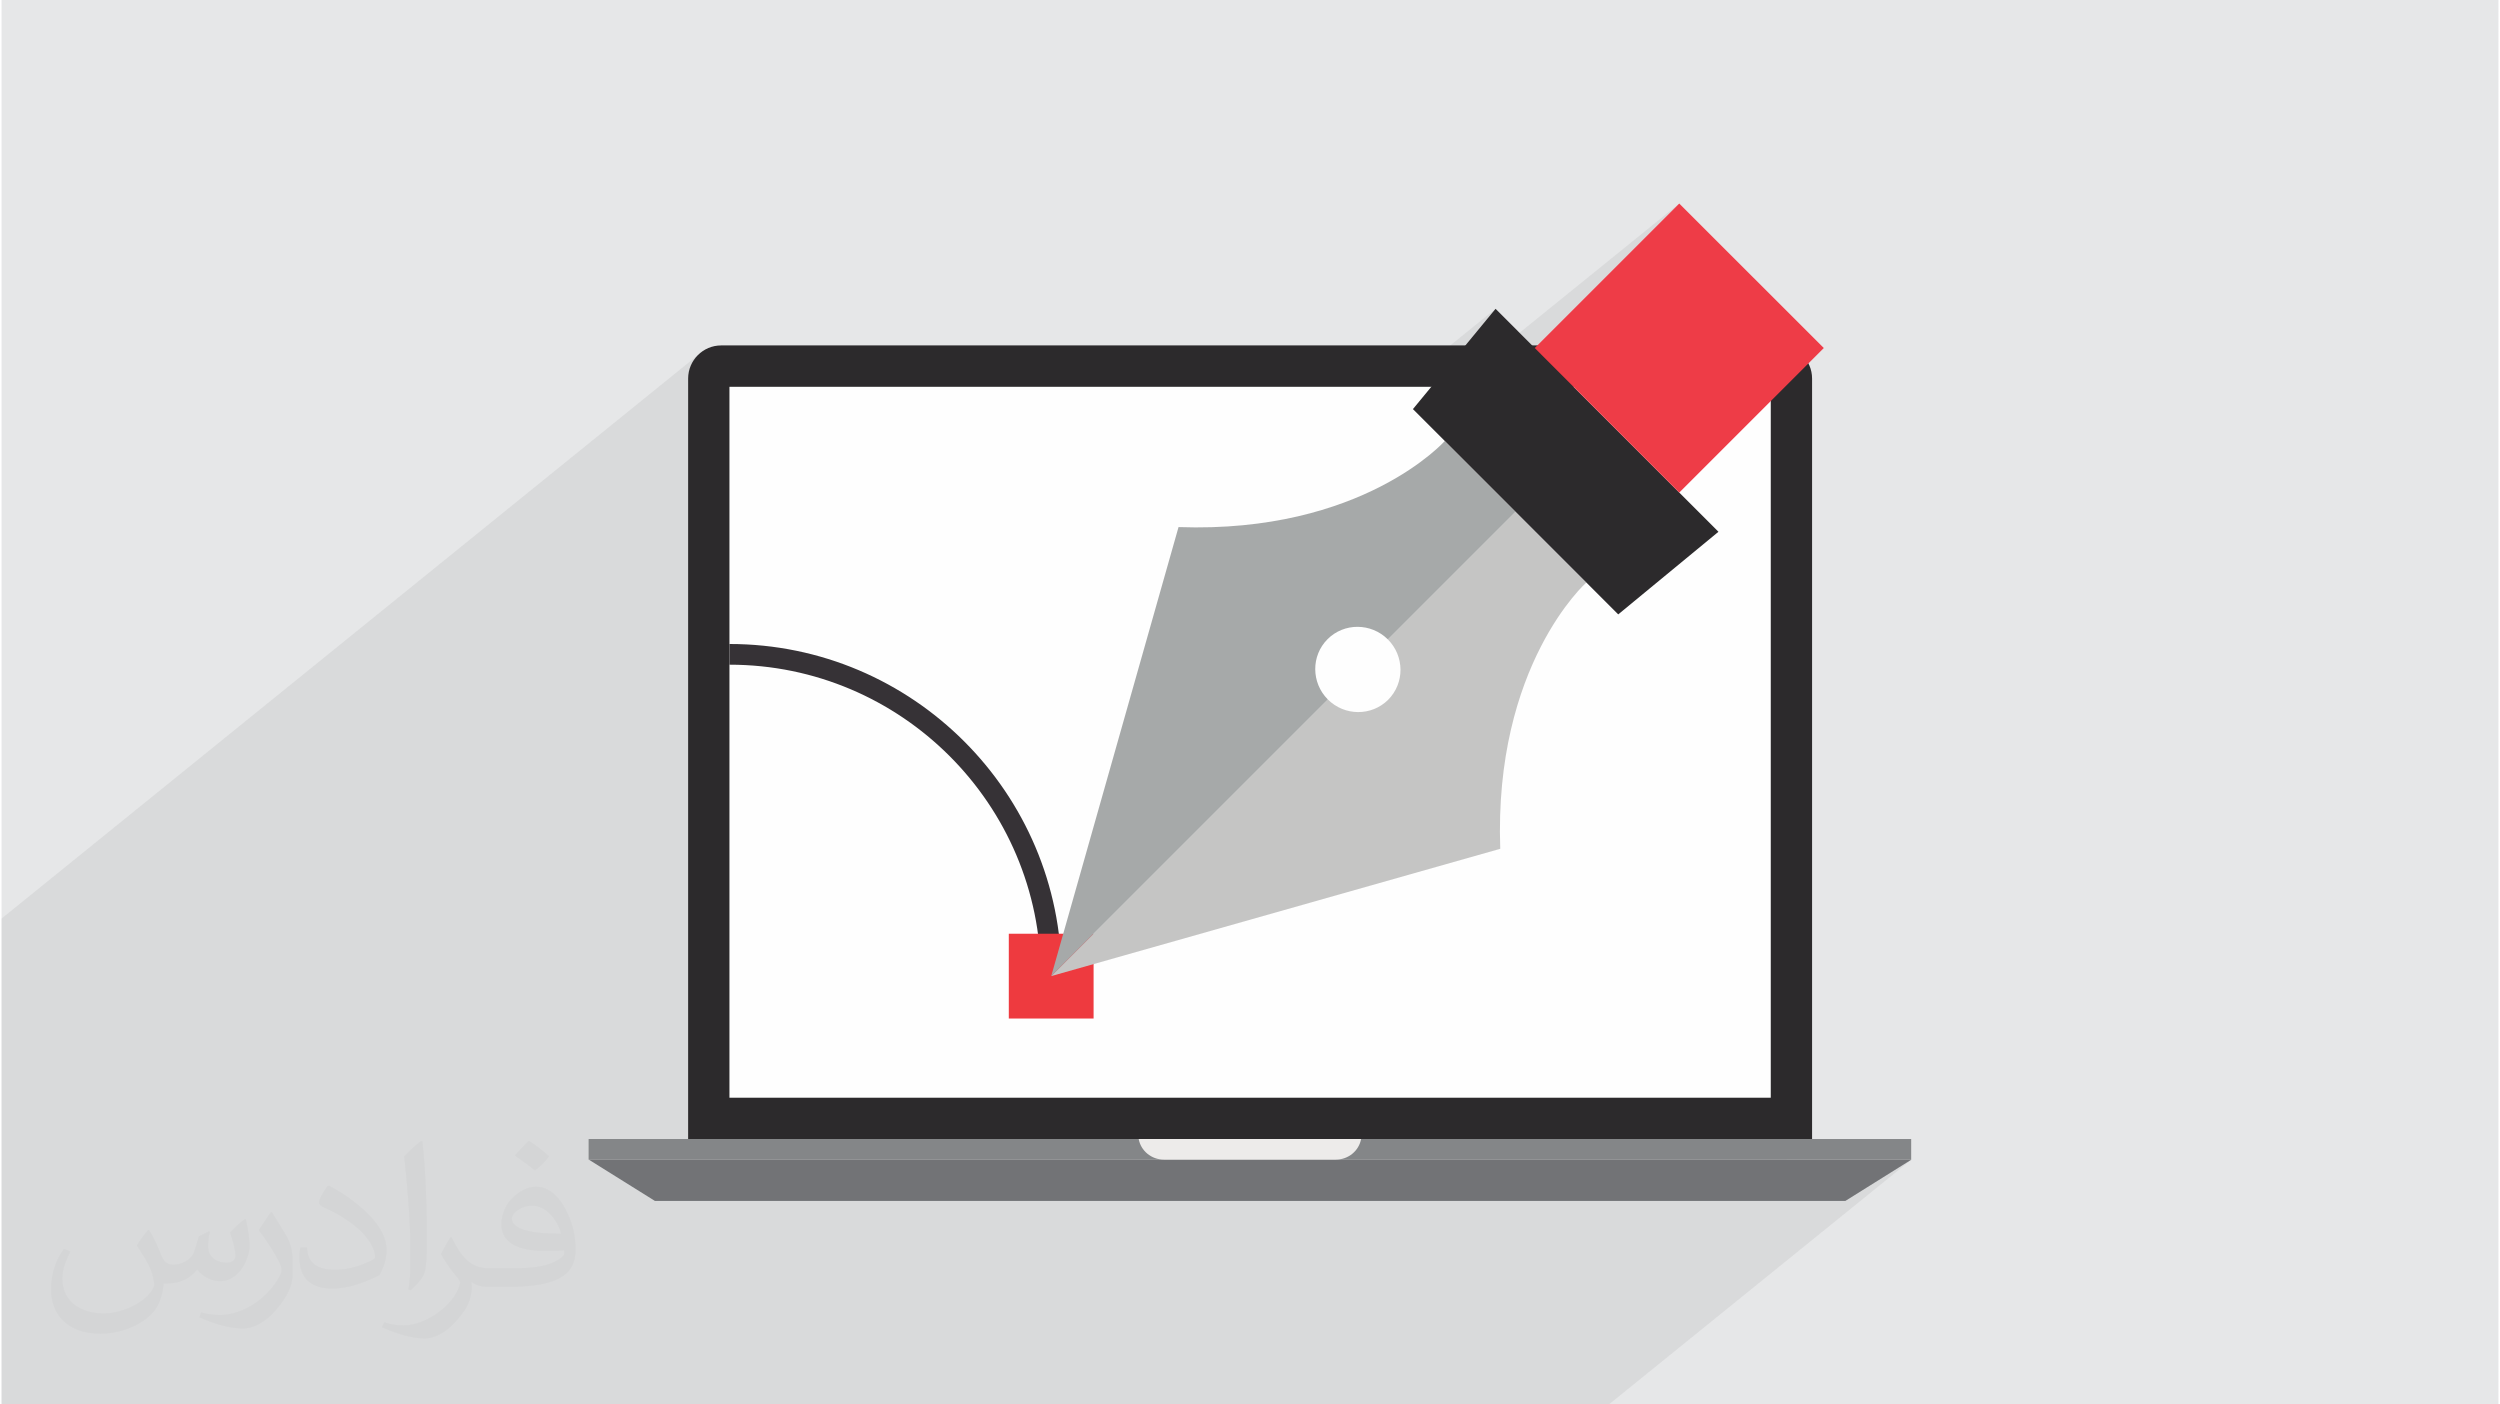 <?xml version="1.0" encoding="UTF-8"?>
<!DOCTYPE svg PUBLIC "-//W3C//DTD SVG 1.0//EN" "http://www.w3.org/TR/2001/REC-SVG-20010904/DTD/svg10.dtd">
<!-- Creator: CorelDRAW 2017 -->
<svg xmlns="http://www.w3.org/2000/svg" xml:space="preserve" width="356px" height="200px" version="1.0" shape-rendering="geometricPrecision" text-rendering="geometricPrecision" image-rendering="optimizeQuality" fill-rule="evenodd" clip-rule="evenodd"
viewBox="0 0 35600 20025"
 xmlns:xlink="http://www.w3.org/1999/xlink">
 <g id="Layer_x0020_1">
  <g id="_2482648983600">
   <path fill="#E6E7E8" d="M0 0l35600 0 0 20025 -35600 0 0 -20025z"/>
   <path fill="#373435" fill-opacity="0.031" d="M2102 17538c67,103 111,202 155,311 31,64 48,183 198,183 44,0 107,-14 163,-45 63,-33 111,-82 135,-159l61 -201 145 -72 10 10c-19,76 -24,148 -24,206 0,169 145,233 262,233 68,0 128,-33 128,-95 0,-81 -34,-216 -78,-338 68,-68 136,-136 214,-191l12 6c34,144 53,286 53,381 0,92 -41,195 -75,263 -70,132 -194,237 -344,237 -114,0 -240,-57 -327,-163l-5 0c-83,101 -209,194 -412,194l-63 0c-10,134 -39,229 -82,313 -122,237 -480,404 -817,404 -470,0 -705,-272 -705,-632 0,-223 72,-431 184,-577l92 37c-70,134 -116,261 -116,385 0,338 274,499 591,499 293,0 657,-188 722,-404 -24,-237 -114,-348 -250,-565 42,-72 95,-144 160,-220l13 0zm5414 -1273c99,62 196,136 290,221 -53,74 -118,142 -201,201 -94,-76 -189,-142 -286,-212 66,-74 131,-146 197,-210zm51 925c-160,0 -291,105 -291,183 0,167 320,219 702,217 -48,-196 -215,-400 -411,-400zm-359 894c208,0 390,-6 528,-41 155,-39 286,-118 286,-171 0,-15 0,-31 -5,-46 -87,9 -186,9 -274,9 -281,0 -496,-64 -581,-223 -22,-43 -36,-93 -36,-148 0,-153 65,-303 181,-406 97,-84 204,-138 313,-138 196,0 354,159 463,408 60,136 101,292 101,490 0,132 -36,243 -118,326 -153,148 -434,204 -865,204l-197 0 0 0 -51 0c-106,0 -184,-19 -244,-66l-10 0c2,24 5,49 5,72 0,97 -32,220 -97,319 -192,286 -400,410 -579,410 -182,0 -405,-70 -606,-161l36 -70c66,27 155,45 279,45 325,0 751,-313 804,-617 -12,-25 -33,-58 -65,-93 -94,-113 -155,-208 -211,-307 49,-95 92,-171 134,-239l16 -2c139,282 265,445 546,445l43 0 0 0 204 0zm-1406 299c24,-130 26,-276 26,-412l0 -202c0,-377 -48,-925 -87,-1281 68,-75 163,-161 238,-219l21 6c51,449 64,971 64,1450 0,126 -5,250 -17,340 -8,114 -73,200 -214,332l-31 -14zm-1447 -596c7,177 94,317 397,317 189,0 349,-49 526,-133 31,-15 48,-33 48,-50 0,-111 -84,-257 -228,-391 -138,-126 -322,-237 -494,-311 -58,-25 -77,-52 -77,-76 0,-52 68,-159 123,-235l20 -2c196,103 416,255 579,426 148,157 240,315 240,488 0,128 -39,250 -102,361 -216,109 -446,191 -674,191 -276,0 -465,-129 -465,-434 0,-33 0,-85 12,-151l95 0zm-500 -502l172 278c63,103 121,214 121,391l0 227c0,183 -117,379 -306,572 -147,132 -278,188 -399,188 -180,0 -386,-56 -623,-159l26 -70c76,21 163,37 270,37 341,-2 690,-251 850,-556 19,-35 27,-68 27,-91 0,-35 -20,-74 -34,-109 -87,-165 -184,-315 -291,-453 56,-88 111,-173 172,-257l15 2z"/>
   <path fill="#373435" fill-opacity="0.078" d="M25225 15651l-728 589 279 0 361 0 290 0 214 0 131 0 42 0 -364 294 1777 0 -11 9 14 -9 -4314 3491 -3 0 -211 0 -1566 0 -1317 0 -4978 0 -135 0 -3130 0 -41 0 -2407 0 -359 0 -916 0 -288 0 -5 0 -142 0 -65 0 -1 0 -59 0 -23 0 -984 0 -220 0 -209 0 -127 0 -310 0 -309 0 -1052 0 -3 0 -365 0 -61 0 -29 0 -356 0 -485 0 -176 0 -589 0 -674 0 -1321 0 0 -2150 0 -294 0 -3668 0 -595 0 -221 9927 -8033 -58 69 -43 81 -28 88 -9 95 0 595 589 -477 9549 0 1374 -1112 -916 1112 307 0 3228 -2613 -2060 2060 552 553 2813 0 0 10136z"/>
   <g>
    <path fill="#2C2A2C" fill-rule="nonzero" d="M25814 16240l0 -10843c0,-260 -212,-472 -471,-472l-15083 0c-259,0 -471,212 -471,472l0 10843c0,0 16065,0 16025,0z"/>
    <path fill="#FEFEFE" fill-rule="nonzero" d="M10378 15651l14847 0 0 -10136 -14847 0 0 10136z"/>
    <path fill="#848688" fill-rule="nonzero" d="M8370 16534l18857 0 0 -294 -18857 0 0 294z"/>
    <path fill="#727376" fill-rule="nonzero" d="M26288 17123l-16972 0 -943 -589 18857 0 -942 589z"/>
    <path fill="#EDEBEA" fill-rule="nonzero" d="M19021 16534l-2446 0c-184,0 -332,-129 -362,-294l3171 0c-30,165 -178,294 -363,294z"/>
    <path fill="#363236" fill-rule="nonzero" d="M15113 13917l-295 0c0,-2448 -1992,-4440 -4440,-4440l0 -295c2611,0 4735,2124 4735,4735z"/>
    <path fill="#EE3A3F" fill-rule="nonzero" d="M14361 14522l1209 0 0 -1209 -1209 0 0 1209z"/>
    <path fill="#C5C5C4" fill-rule="nonzero" d="M14966 13917l6620 -6620 1009 1009c0,0 -1320,1173 -1227,3796l-6402 1815z"/>
    <path fill="#A6A9A9" fill-rule="nonzero" d="M14966 13917l6620 -6620 -1009 -1009c0,0 -1173,1320 -3796,1227l-1815 6402z"/>
    <path fill="#2C2A2C" fill-rule="nonzero" d="M21301 4403l3178 3179 -1429 1178 -2927 -2927 1178 -1430z"/>
    <path fill="#FEFEFE" fill-rule="nonzero" d="M18906 9113c236,-236 621,-234 860,4 238,239 240,623 4,860 -237,236 -621,234 -860,-4 -238,-239 -240,-624 -4,-860z"/>
    <path fill="#EE3C47" fill-rule="nonzero" d="M23920 7023l-2060 -2061 2060 -2060 2061 2060 -2061 2061z"/>
   </g>
  </g>
 </g>
</svg>
